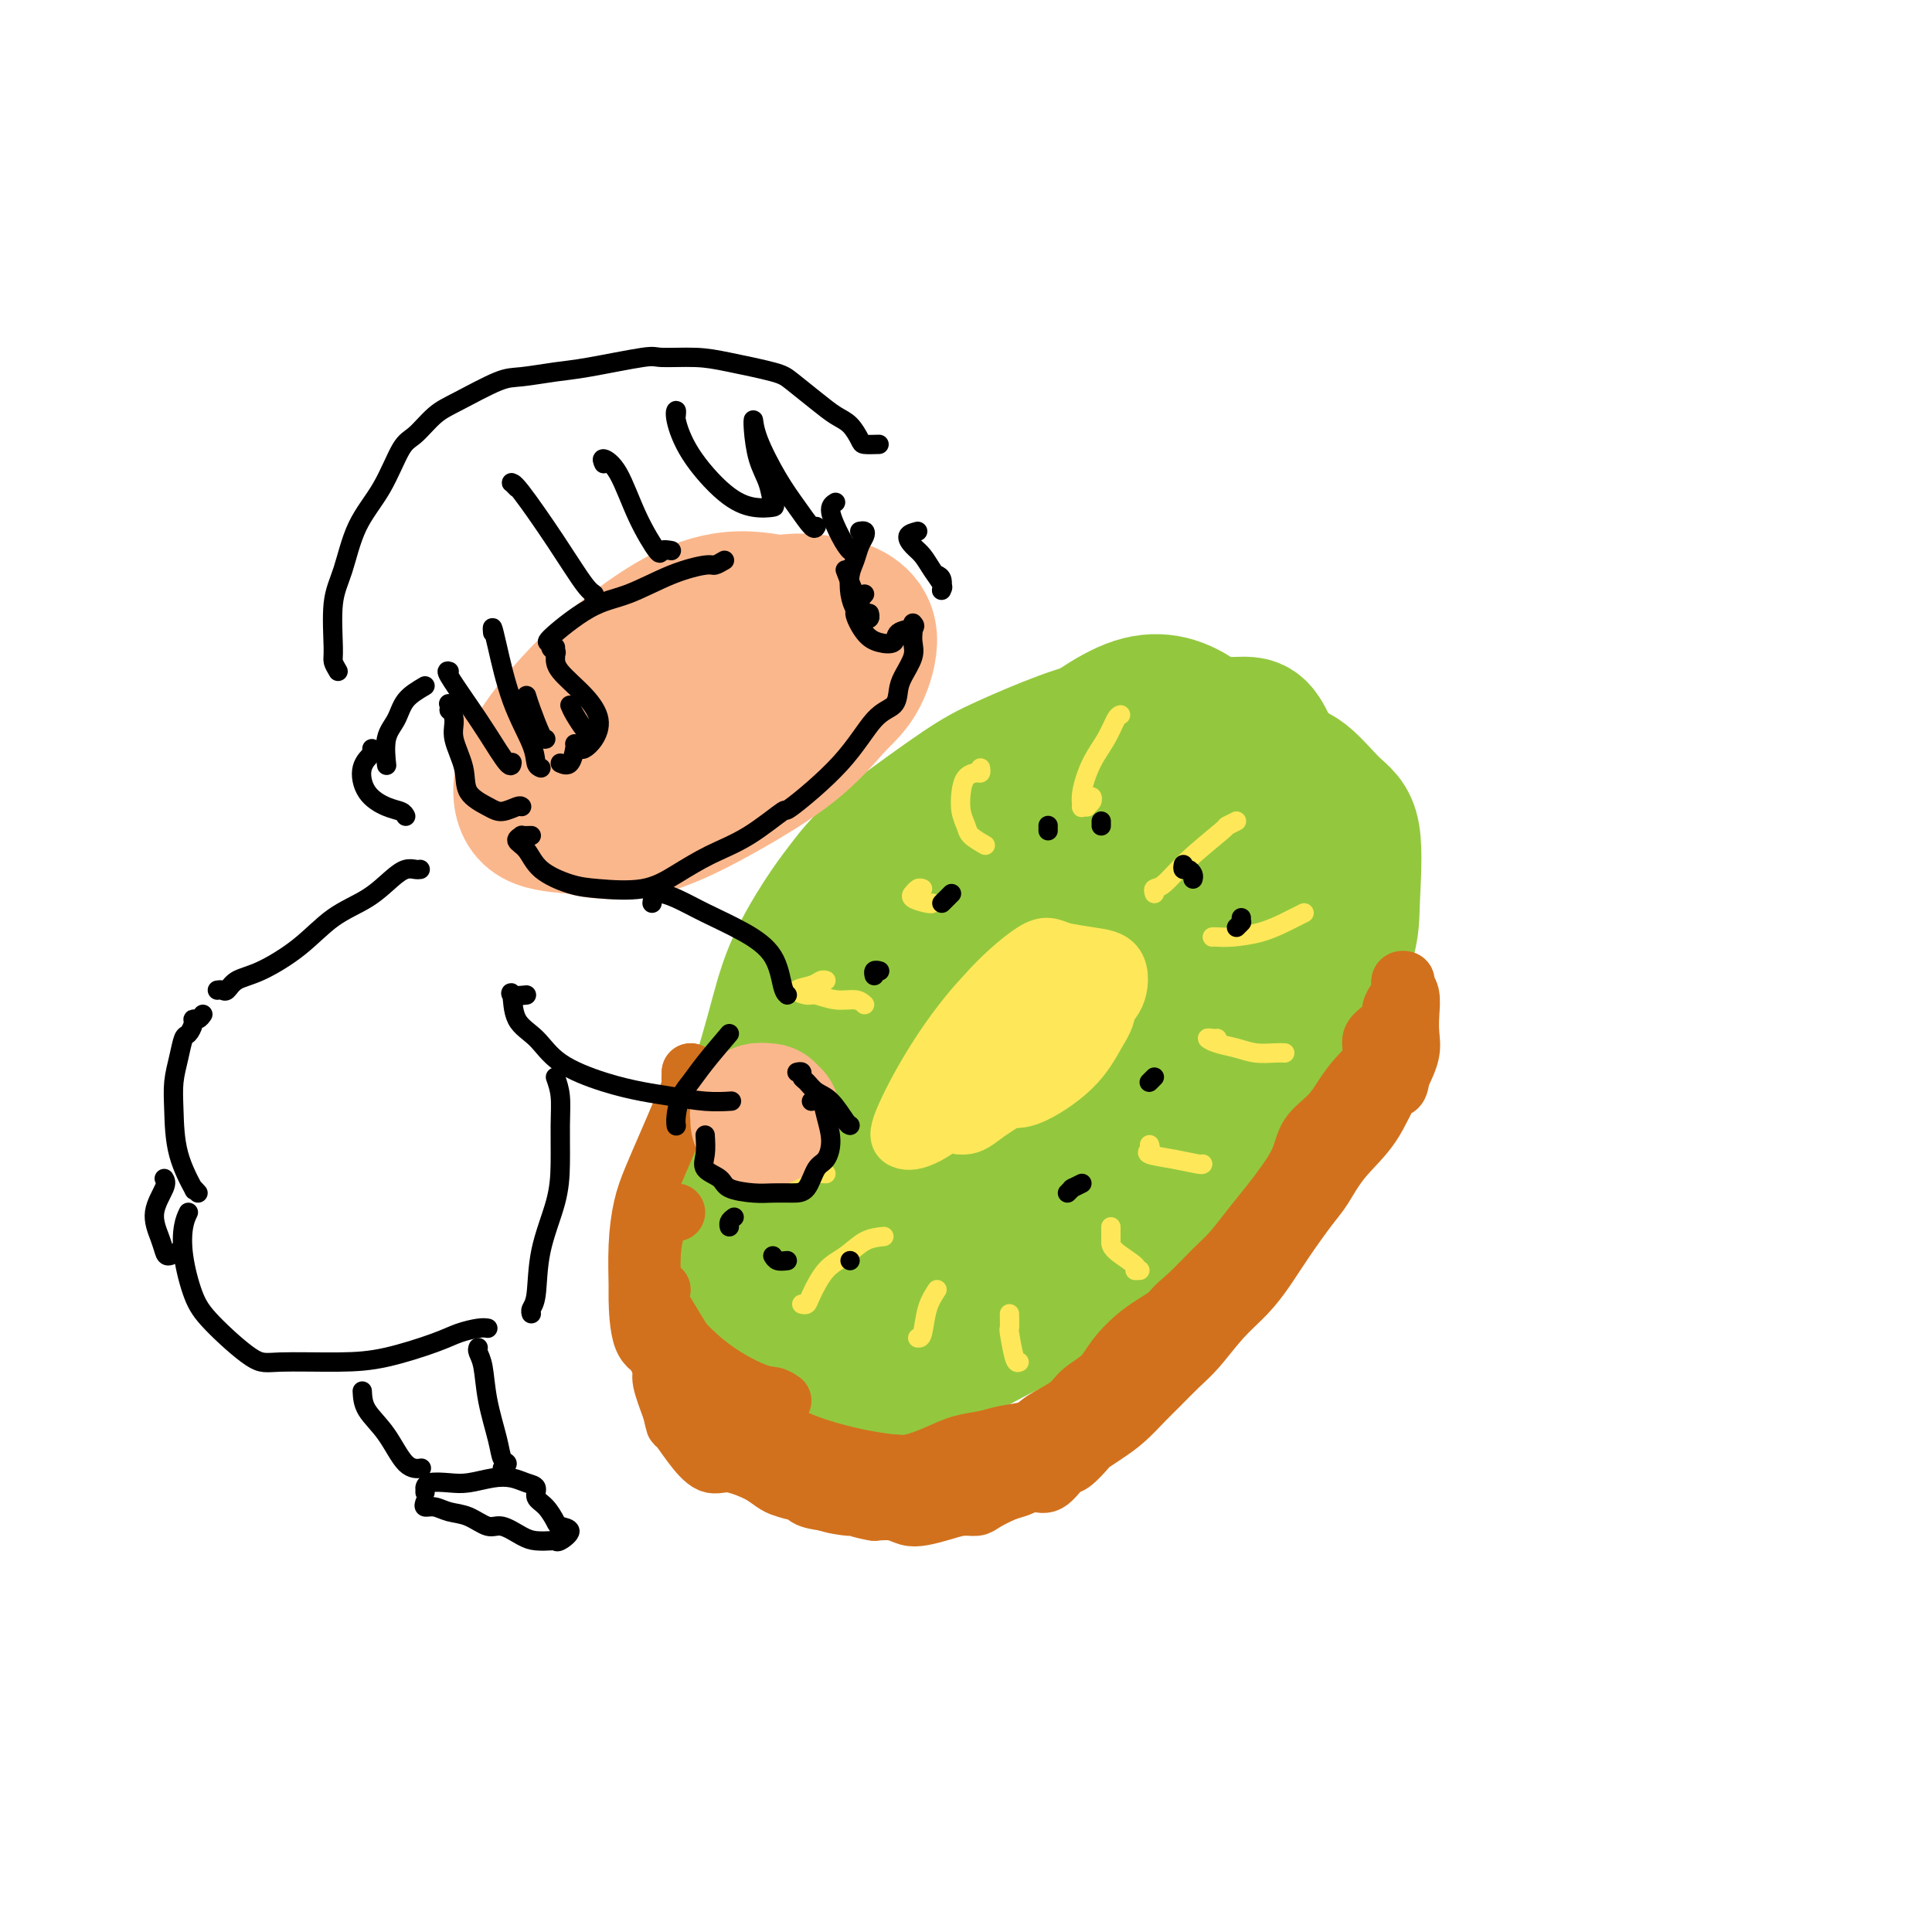 <svg viewBox='0 0 400 400' version='1.1' xmlns='http://www.w3.org/2000/svg' xmlns:xlink='http://www.w3.org/1999/xlink'><g fill='none' stroke='rgb(0,0,0)' stroke-width='28' stroke-linecap='round' stroke-linejoin='round'><path d='M220,165c0.000,0.000 0.100,0.100 0.1,0.1'/><path d='M220,165c0.387,-1.140 0.775,-2.281 0,-3c-0.775,-0.719 -2.711,-1.018 -5,0c-2.289,1.018 -4.930,3.352 -8,5c-3.070,1.648 -6.570,2.612 -11,7c-4.430,4.388 -9.791,12.202 -13,17c-3.209,4.798 -4.268,6.581 -6,13c-1.732,6.419 -4.139,17.474 -5,24c-0.861,6.526 -0.175,8.522 1,11c1.175,2.478 2.840,5.439 5,7c2.160,1.561 4.816,1.723 9,1c4.184,-0.723 9.896,-2.329 13,-3c3.104,-0.671 3.602,-0.407 9,-5c5.398,-4.593 15.698,-14.044 22,-20c6.302,-5.956 8.607,-8.416 11,-13c2.393,-4.584 4.872,-11.293 7,-16c2.128,-4.707 3.903,-7.414 4,-11c0.097,-3.586 -1.484,-8.052 -3,-12c-1.516,-3.948 -2.966,-7.379 -6,-9c-3.034,-1.621 -7.652,-1.432 -13,0c-5.348,1.432 -11.428,4.107 -18,8c-6.572,3.893 -13.638,9.002 -21,16c-7.362,6.998 -15.021,15.884 -20,24c-4.979,8.116 -7.280,15.462 -9,22c-1.720,6.538 -2.861,12.268 -3,18c-0.139,5.732 0.723,11.466 3,15c2.277,3.534 5.969,4.869 10,5c4.031,0.131 8.401,-0.940 13,-3c4.599,-2.060 9.429,-5.109 14,-9c4.571,-3.891 8.885,-8.625 14,-14c5.115,-5.375 11.033,-11.393 15,-17c3.967,-5.607 5.984,-10.804 8,-16'/><path d='M237,207c1.893,-5.533 2.626,-11.364 3,-17c0.374,-5.636 0.389,-11.076 -1,-15c-1.389,-3.924 -4.183,-6.330 -7,-8c-2.817,-1.670 -5.658,-2.602 -10,-2c-4.342,0.602 -10.186,2.737 -16,7c-5.814,4.263 -11.597,10.652 -17,17c-5.403,6.348 -10.426,12.654 -14,21c-3.574,8.346 -5.700,18.732 -7,26c-1.300,7.268 -1.773,11.418 0,17c1.773,5.582 5.792,12.595 8,16c2.208,3.405 2.604,3.203 3,3'/></g>
<g fill='none' stroke='rgb(147,200,62)' stroke-width='28' stroke-linecap='round' stroke-linejoin='round'><path d='M210,227c0.000,0.000 0.100,0.100 0.1,0.1'/><path d='M210,227c1.327,-3.098 2.654,-6.196 3,-8c0.346,-1.804 -0.290,-2.315 0,-4c0.290,-1.685 1.504,-4.544 2,-7c0.496,-2.456 0.274,-4.511 0,-7c-0.274,-2.489 -0.599,-5.414 -2,-7c-1.401,-1.586 -3.879,-1.833 -6,-1c-2.121,0.833 -3.885,2.745 -7,6c-3.115,3.255 -7.580,7.852 -11,13c-3.420,5.148 -5.793,10.847 -7,16c-1.207,5.153 -1.246,9.759 0,13c1.246,3.241 3.777,5.116 7,6c3.223,0.884 7.138,0.775 11,-1c3.862,-1.775 7.669,-5.218 12,-9c4.331,-3.782 9.184,-7.903 15,-15c5.816,-7.097 12.596,-17.169 16,-23c3.404,-5.831 3.432,-7.419 4,-11c0.568,-3.581 1.675,-9.154 1,-14c-0.675,-4.846 -3.134,-8.963 -6,-11c-2.866,-2.037 -6.140,-1.992 -11,-1c-4.860,0.992 -11.307,2.931 -18,7c-6.693,4.069 -13.631,10.267 -20,17c-6.369,6.733 -12.169,14.000 -16,21c-3.831,7.000 -5.692,13.734 -7,21c-1.308,7.266 -2.061,15.065 -1,19c1.061,3.935 3.936,4.006 8,4c4.064,-0.006 9.316,-0.087 15,-2c5.684,-1.913 11.799,-5.656 18,-10c6.201,-4.344 12.487,-9.288 18,-15c5.513,-5.712 10.254,-12.192 14,-18c3.746,-5.808 6.499,-10.945 8,-16c1.501,-5.055 1.751,-10.027 2,-15'/><path d='M252,175c-0.463,-5.296 -2.621,-11.036 -5,-15c-2.379,-3.964 -4.981,-6.152 -9,-7c-4.019,-0.848 -9.456,-0.355 -16,2c-6.544,2.355 -14.195,6.572 -22,12c-7.805,5.428 -15.765,12.066 -22,19c-6.235,6.934 -10.746,14.163 -14,20c-3.254,5.837 -5.253,10.281 -6,19c-0.747,8.719 -0.244,21.713 2,29c2.244,7.287 6.228,8.867 11,9c4.772,0.133 10.332,-1.183 17,-4c6.668,-2.817 14.444,-7.136 22,-12c7.556,-4.864 14.893,-10.272 21,-16c6.107,-5.728 10.984,-11.775 15,-18c4.016,-6.225 7.171,-12.628 9,-19c1.829,-6.372 2.333,-12.714 2,-19c-0.333,-6.286 -1.501,-12.516 -4,-17c-2.499,-4.484 -6.327,-7.223 -11,-8c-4.673,-0.777 -10.190,0.408 -16,3c-5.810,2.592 -11.912,6.593 -19,12c-7.088,5.407 -15.160,12.221 -21,19c-5.840,6.779 -9.446,13.524 -12,22c-2.554,8.476 -4.054,18.685 -4,26c0.054,7.315 1.664,11.738 5,14c3.336,2.262 8.397,2.362 14,1c5.603,-1.362 11.746,-4.188 19,-8c7.254,-3.812 15.619,-8.611 23,-14c7.381,-5.389 13.779,-11.367 19,-17c5.221,-5.633 9.265,-10.922 12,-16c2.735,-5.078 4.159,-9.944 4,-15c-0.159,-5.056 -1.903,-10.302 -5,-15c-3.097,-4.698 -7.549,-8.849 -12,-13'/><path d='M249,149c-4.211,-3.200 -8.738,-4.701 -14,-3c-5.262,1.701 -11.260,6.602 -18,11c-6.740,4.398 -14.222,8.293 -20,14c-5.778,5.707 -9.850,13.226 -13,21c-3.150,7.774 -5.377,15.803 -6,24c-0.623,8.197 0.358,16.562 3,22c2.642,5.438 6.946,7.948 12,9c5.054,1.052 10.857,0.646 17,-1c6.143,-1.646 12.626,-4.532 19,-8c6.374,-3.468 12.639,-7.520 18,-12c5.361,-4.480 9.819,-9.390 13,-15c3.181,-5.610 5.085,-11.919 7,-18c1.915,-6.081 3.841,-11.934 3,-18c-0.841,-6.066 -4.448,-12.345 -7,-17c-2.552,-4.655 -4.048,-7.684 -10,-8c-5.952,-0.316 -16.358,2.083 -23,4c-6.642,1.917 -9.519,3.352 -17,9c-7.481,5.648 -19.566,15.508 -28,25c-8.434,9.492 -13.218,18.615 -17,26c-3.782,7.385 -6.564,13.033 -8,23c-1.436,9.967 -1.527,24.253 -1,32c0.527,7.747 1.673,8.956 5,10c3.327,1.044 8.835,1.924 15,1c6.165,-0.924 12.988,-3.652 21,-8c8.012,-4.348 17.213,-10.316 25,-16c7.787,-5.684 14.161,-11.086 20,-17c5.839,-5.914 11.142,-12.342 15,-18c3.858,-5.658 6.271,-10.548 8,-18c1.729,-7.452 2.773,-17.468 2,-25c-0.773,-7.532 -3.364,-12.581 -6,-16c-2.636,-3.419 -5.318,-5.210 -8,-7'/><path d='M256,155c-5.483,-0.509 -15.191,1.717 -21,3c-5.809,1.283 -7.718,1.623 -14,7c-6.282,5.377 -16.937,15.790 -22,20c-5.063,4.210 -4.532,2.216 -7,11c-2.468,8.784 -7.933,28.345 -9,40c-1.067,11.655 2.263,15.403 6,18c3.737,2.597 7.881,4.042 11,5c3.119,0.958 5.214,1.429 13,-1c7.786,-2.429 21.263,-7.756 30,-13c8.737,-5.244 12.735,-10.404 16,-15c3.265,-4.596 5.797,-8.629 8,-15c2.203,-6.371 4.078,-15.080 5,-21c0.922,-5.920 0.892,-9.052 -1,-16c-1.892,-6.948 -5.644,-17.713 -8,-23c-2.356,-5.287 -3.314,-5.098 -7,-5c-3.686,0.098 -10.099,0.105 -17,3c-6.901,2.895 -14.290,8.680 -20,13c-5.710,4.320 -9.740,7.176 -15,14c-5.260,6.824 -11.748,17.615 -16,26c-4.252,8.385 -6.266,14.365 -8,24c-1.734,9.635 -3.188,22.925 -1,30c2.188,7.075 8.020,7.936 12,9c3.980,1.064 6.110,2.331 11,2c4.890,-0.331 12.541,-2.260 20,-7c7.459,-4.740 14.728,-12.290 19,-17c4.272,-4.710 5.548,-6.580 9,-12c3.452,-5.420 9.080,-14.391 12,-22c2.920,-7.609 3.132,-13.856 3,-20c-0.132,-6.144 -0.609,-12.184 -2,-16c-1.391,-3.816 -3.695,-5.408 -6,-7'/><path d='M257,170c-1.671,-1.720 -2.850,-2.521 -7,-2c-4.150,0.521 -11.272,2.363 -17,5c-5.728,2.637 -10.062,6.068 -14,11c-3.938,4.932 -7.479,11.365 -10,16c-2.521,4.635 -4.022,7.474 -4,11c0.022,3.526 1.566,7.740 3,10c1.434,2.260 2.759,2.566 6,2c3.241,-0.566 8.398,-2.005 12,-4c3.602,-1.995 5.647,-4.546 8,-7c2.353,-2.454 5.012,-4.812 7,-8c1.988,-3.188 3.304,-7.207 4,-10c0.696,-2.793 0.771,-4.358 -1,-5c-1.771,-0.642 -5.388,-0.359 -8,1c-2.612,1.359 -4.220,3.794 -6,7c-1.780,3.206 -3.734,7.183 -5,10c-1.266,2.817 -1.846,4.473 -1,6c0.846,1.527 3.117,2.923 5,3c1.883,0.077 3.377,-1.165 6,-3c2.623,-1.835 6.375,-4.262 9,-7c2.625,-2.738 4.124,-5.787 6,-9c1.876,-3.213 4.131,-6.589 6,-11c1.869,-4.411 3.353,-9.855 4,-14c0.647,-4.145 0.455,-6.989 0,-10c-0.455,-3.011 -1.175,-6.187 -2,-8c-0.825,-1.813 -1.755,-2.264 -4,-3c-2.245,-0.736 -5.804,-1.759 -10,-2c-4.196,-0.241 -9.028,0.300 -13,1c-3.972,0.700 -7.085,1.559 -11,3c-3.915,1.441 -8.631,3.465 -12,5c-3.369,1.535 -5.391,2.581 -9,5c-3.609,2.419 -8.804,6.209 -14,10'/><path d='M185,173c-5.604,4.297 -8.114,7.541 -10,10c-1.886,2.459 -3.147,4.134 -5,7c-1.853,2.866 -4.297,6.925 -6,11c-1.703,4.075 -2.667,8.167 -4,13c-1.333,4.833 -3.037,10.409 -4,14c-0.963,3.591 -1.185,5.198 -2,9c-0.815,3.802 -2.221,9.798 -3,14c-0.779,4.202 -0.930,6.611 0,9c0.930,2.389 2.941,4.757 4,6c1.059,1.243 1.167,1.361 3,2c1.833,0.639 5.390,1.800 10,2c4.610,0.200 10.274,-0.560 14,-1c3.726,-0.440 5.514,-0.559 11,-3c5.486,-2.441 14.671,-7.203 21,-10c6.329,-2.797 9.801,-3.630 14,-6c4.199,-2.370 9.125,-6.278 13,-9c3.875,-2.722 6.698,-4.257 11,-8c4.302,-3.743 10.084,-9.695 14,-14c3.916,-4.305 5.967,-6.963 8,-11c2.033,-4.037 4.047,-9.453 5,-13c0.953,-3.547 0.846,-5.227 1,-9c0.154,-3.773 0.568,-9.640 0,-13c-0.568,-3.360 -2.120,-4.212 -4,-6c-1.880,-1.788 -4.090,-4.512 -6,-6c-1.910,-1.488 -3.522,-1.740 -7,-3c-3.478,-1.260 -8.823,-3.528 -13,-4c-4.177,-0.472 -7.186,0.851 -11,2c-3.814,1.149 -8.435,2.122 -13,4c-4.565,1.878 -9.075,4.659 -13,7c-3.925,2.341 -7.264,4.240 -11,7c-3.736,2.760 -7.868,6.380 -12,10'/><path d='M190,184c-7.791,6.379 -9.267,10.325 -12,15c-2.733,4.675 -6.722,10.077 -10,16c-3.278,5.923 -5.845,12.366 -8,17c-2.155,4.634 -3.900,7.458 -5,12c-1.100,4.542 -1.556,10.802 -2,15c-0.444,4.198 -0.876,6.334 0,9c0.876,2.666 3.058,5.863 5,8c1.942,2.137 3.642,3.214 6,4c2.358,0.786 5.375,1.282 9,1c3.625,-0.282 7.859,-1.343 12,-3c4.141,-1.657 8.189,-3.912 13,-6c4.811,-2.088 10.386,-4.009 15,-7c4.614,-2.991 8.266,-7.052 12,-11c3.734,-3.948 7.549,-7.782 11,-12c3.451,-4.218 6.538,-8.820 10,-14c3.462,-5.180 7.299,-10.939 10,-16c2.701,-5.061 4.267,-9.426 5,-14c0.733,-4.574 0.634,-9.359 1,-14c0.366,-4.641 1.198,-9.139 1,-13c-0.198,-3.861 -1.426,-7.086 -3,-10c-1.574,-2.914 -3.495,-5.518 -6,-7c-2.505,-1.482 -5.594,-1.842 -9,-1c-3.406,0.842 -7.128,2.887 -11,5c-3.872,2.113 -7.892,4.293 -12,7c-4.108,2.707 -8.303,5.941 -12,10c-3.697,4.059 -6.894,8.942 -10,15c-3.106,6.058 -6.119,13.292 -8,19c-1.881,5.708 -2.628,9.891 -3,15c-0.372,5.109 -0.369,11.145 0,15c0.369,3.855 1.106,5.530 3,7c1.894,1.470 4.947,2.735 8,4'/><path d='M200,250c2.959,0.801 6.355,0.802 10,0c3.645,-0.802 7.539,-2.408 12,-5c4.461,-2.592 9.490,-6.170 14,-10c4.510,-3.830 8.502,-7.913 12,-12c3.498,-4.087 6.501,-8.177 9,-13c2.499,-4.823 4.492,-10.378 6,-13c1.508,-2.622 2.530,-2.309 3,-6c0.470,-3.691 0.386,-11.384 0,-16c-0.386,-4.616 -1.074,-6.154 -3,-8c-1.926,-1.846 -5.088,-4.000 -6,-5c-0.912,-1.000 0.427,-0.846 -3,-1c-3.427,-0.154 -11.620,-0.617 -17,0c-5.380,0.617 -7.946,2.312 -12,5c-4.054,2.688 -9.595,6.367 -12,8c-2.405,1.633 -1.674,1.218 -6,6c-4.326,4.782 -13.711,14.762 -20,23c-6.289,8.238 -9.483,14.736 -13,22c-3.517,7.264 -7.356,15.294 -9,22c-1.644,6.706 -1.094,12.087 -1,16c0.094,3.913 -0.269,6.359 1,9c1.269,2.641 4.169,5.478 7,7c2.831,1.522 5.592,1.728 9,2c3.408,0.272 7.464,0.610 12,-1c4.536,-1.610 9.551,-5.169 15,-8c5.449,-2.831 11.330,-4.935 16,-8c4.670,-3.065 8.127,-7.091 12,-11c3.873,-3.909 8.162,-7.702 12,-12c3.838,-4.298 7.225,-9.100 10,-14c2.775,-4.900 4.940,-9.896 7,-15c2.060,-5.104 4.017,-10.315 5,-15c0.983,-4.685 0.991,-8.842 1,-13'/><path d='M271,184c0.326,-3.948 0.642,-7.317 0,-10c-0.642,-2.683 -2.243,-4.678 -4,-7c-1.757,-2.322 -3.669,-4.971 -6,-7c-2.331,-2.029 -5.081,-3.438 -9,-4c-3.919,-0.562 -9.006,-0.276 -14,1c-4.994,1.276 -9.894,3.541 -13,5c-3.106,1.459 -4.420,2.110 -8,5c-3.580,2.890 -9.428,8.019 -14,12c-4.572,3.981 -7.869,6.813 -12,12c-4.131,5.187 -9.097,12.728 -14,21c-4.903,8.272 -9.742,17.276 -13,24c-3.258,6.724 -4.936,11.168 -6,16c-1.064,4.832 -1.516,10.053 -1,14c0.516,3.947 2.000,6.620 4,9c2.000,2.380 4.516,4.469 8,6c3.484,1.531 7.937,2.506 12,3c4.063,0.494 7.738,0.507 12,-1c4.262,-1.507 9.112,-4.535 14,-7c4.888,-2.465 9.814,-4.367 15,-8c5.186,-3.633 10.634,-8.998 15,-13c4.366,-4.002 7.652,-6.643 11,-11c3.348,-4.357 6.760,-10.431 9,-14c2.240,-3.569 3.308,-4.634 4,-9c0.692,-4.366 1.009,-12.032 1,-18c-0.009,-5.968 -0.343,-10.239 -1,-14c-0.657,-3.761 -1.639,-7.013 -3,-10c-1.361,-2.987 -3.103,-5.711 -4,-7c-0.897,-1.289 -0.948,-1.145 -1,-1'/></g>
<g fill='none' stroke='rgb(210,113,29)' stroke-width='12' stroke-linecap='round' stroke-linejoin='round'><path d='M143,222c0.000,0.000 0.100,0.100 0.1,0.1'/><path d='M143,222c-0.042,0.840 -0.084,1.679 0,2c0.084,0.321 0.293,0.123 0,1c-0.293,0.877 -1.087,2.828 -2,5c-0.913,2.172 -1.943,4.565 -3,7c-1.057,2.435 -2.140,4.912 -3,7c-0.860,2.088 -1.498,3.788 -2,6c-0.502,2.212 -0.870,4.935 -1,8c-0.130,3.065 -0.024,6.470 0,8c0.024,1.530 -0.035,1.183 0,3c0.035,1.817 0.163,5.797 1,8c0.837,2.203 2.382,2.629 3,3c0.618,0.371 0.309,0.685 0,1'/><path d='M137,267c-0.325,0.212 -0.650,0.424 -1,1c-0.350,0.576 -0.727,1.515 -1,2c-0.273,0.485 -0.444,0.516 0,2c0.444,1.484 1.503,4.419 2,6c0.497,1.581 0.431,1.806 1,3c0.569,1.194 1.771,3.355 3,5c1.229,1.645 2.484,2.773 4,4c1.516,1.227 3.292,2.553 5,4c1.708,1.447 3.347,3.015 5,4c1.653,0.985 3.319,1.388 5,2c1.681,0.612 3.376,1.434 4,2c0.624,0.566 0.178,0.876 0,1c-0.178,0.124 -0.089,0.062 0,0'/><path d='M149,290c-0.008,0.474 -0.016,0.949 0,1c0.016,0.051 0.057,-0.320 0,0c-0.057,0.320 -0.213,1.332 0,2c0.213,0.668 0.796,0.992 2,2c1.204,1.008 3.028,2.700 5,4c1.972,1.300 4.090,2.206 6,3c1.910,0.794 3.610,1.474 5,2c1.390,0.526 2.469,0.898 3,1c0.531,0.102 0.516,-0.066 0,0c-0.516,0.066 -1.531,0.367 -2,0c-0.469,-0.367 -0.392,-1.402 -1,-2c-0.608,-0.598 -1.903,-0.758 -3,-1c-1.097,-0.242 -1.998,-0.567 -3,-1c-1.002,-0.433 -2.107,-0.975 -3,-1c-0.893,-0.025 -1.576,0.466 -2,1c-0.424,0.534 -0.590,1.110 0,2c0.590,0.890 1.936,2.095 3,3c1.064,0.905 1.847,1.511 3,2c1.153,0.489 2.677,0.860 4,1c1.323,0.140 2.447,0.049 4,0c1.553,-0.049 3.536,-0.055 5,0c1.464,0.055 2.409,0.173 3,0c0.591,-0.173 0.828,-0.636 1,-1c0.172,-0.364 0.278,-0.630 0,-1c-0.278,-0.370 -0.940,-0.843 -2,-1c-1.060,-0.157 -2.518,0.003 -4,0c-1.482,-0.003 -2.988,-0.169 -4,0c-1.012,0.169 -1.529,0.674 -2,1c-0.471,0.326 -0.896,0.472 -1,1c-0.104,0.528 0.113,1.436 1,2c0.887,0.564 2.443,0.782 4,1'/><path d='M171,311c1.373,0.436 2.304,0.025 4,0c1.696,-0.025 4.156,0.335 6,0c1.844,-0.335 3.071,-1.364 5,-2c1.929,-0.636 4.558,-0.880 7,-1c2.442,-0.120 4.696,-0.115 7,-1c2.304,-0.885 4.659,-2.661 7,-4c2.341,-1.339 4.669,-2.240 6,-3c1.331,-0.760 1.666,-1.380 2,-2'/><path d='M182,303c-1.082,0.039 -2.164,0.079 -3,0c-0.836,-0.079 -1.424,-0.276 -1,0c0.424,0.276 1.862,1.023 3,1c1.138,-0.023 1.978,-0.818 3,-1c1.022,-0.182 2.228,0.249 4,0c1.772,-0.249 4.110,-1.179 6,-2c1.890,-0.821 3.333,-1.531 5,-2c1.667,-0.469 3.560,-0.695 5,-1c1.440,-0.305 2.428,-0.690 4,-1c1.572,-0.310 3.726,-0.547 5,-1c1.274,-0.453 1.666,-1.123 3,-2c1.334,-0.877 3.611,-1.960 5,-3c1.389,-1.040 1.890,-2.038 3,-3c1.110,-0.962 2.830,-1.887 4,-3c1.170,-1.113 1.789,-2.412 3,-4c1.211,-1.588 3.012,-3.465 5,-5c1.988,-1.535 4.161,-2.729 6,-4c1.839,-1.271 3.344,-2.618 5,-4c1.656,-1.382 3.462,-2.798 5,-4c1.538,-1.202 2.808,-2.190 4,-3c1.192,-0.810 2.306,-1.444 3,-2c0.694,-0.556 0.968,-1.036 1,-1c0.032,0.036 -0.177,0.587 -1,1c-0.823,0.413 -2.260,0.688 -3,1c-0.740,0.312 -0.783,0.661 -1,1c-0.217,0.339 -0.609,0.670 -1,1'/><path d='M226,288c-0.185,-0.084 -0.371,-0.168 0,0c0.371,0.168 1.297,0.588 2,0c0.703,-0.588 1.181,-2.184 3,-4c1.819,-1.816 4.979,-3.853 7,-6c2.021,-2.147 2.903,-4.404 4,-6c1.097,-1.596 2.408,-2.531 4,-4c1.592,-1.469 3.465,-3.473 5,-5c1.535,-1.527 2.733,-2.578 4,-4c1.267,-1.422 2.603,-3.216 4,-5c1.397,-1.784 2.856,-3.558 4,-5c1.144,-1.442 1.972,-2.552 3,-4c1.028,-1.448 2.255,-3.233 3,-5c0.745,-1.767 1.007,-3.515 2,-5c0.993,-1.485 2.719,-2.708 4,-4c1.281,-1.292 2.119,-2.652 3,-4c0.881,-1.348 1.804,-2.682 3,-4c1.196,-1.318 2.663,-2.618 3,-4c0.337,-1.382 -0.456,-2.846 0,-4c0.456,-1.154 2.161,-1.997 3,-3c0.839,-1.003 0.812,-2.167 1,-3c0.188,-0.833 0.590,-1.334 1,-2c0.410,-0.666 0.827,-1.496 1,-2c0.173,-0.504 0.103,-0.681 0,-1c-0.103,-0.319 -0.238,-0.781 0,-1c0.238,-0.219 0.848,-0.194 1,0c0.152,0.194 -0.154,0.557 0,1c0.154,0.443 0.768,0.967 1,2c0.232,1.033 0.083,2.576 0,4c-0.083,1.424 -0.099,2.730 0,4c0.099,1.270 0.314,2.506 0,4c-0.314,1.494 -1.157,3.247 -2,5'/><path d='M290,223c-0.293,3.130 -1.024,1.954 -2,3c-0.976,1.046 -2.196,4.312 -4,7c-1.804,2.688 -4.190,4.798 -6,7c-1.810,2.202 -3.042,4.496 -4,6c-0.958,1.504 -1.641,2.217 -3,4c-1.359,1.783 -3.395,4.637 -5,7c-1.605,2.363 -2.778,4.235 -4,6c-1.222,1.765 -2.494,3.425 -4,5c-1.506,1.575 -3.245,3.067 -5,5c-1.755,1.933 -3.526,4.306 -5,6c-1.474,1.694 -2.652,2.708 -4,4c-1.348,1.292 -2.866,2.861 -4,4c-1.134,1.139 -1.885,1.847 -3,3c-1.115,1.153 -2.596,2.751 -4,4c-1.404,1.249 -2.731,2.150 -4,3c-1.269,0.850 -2.478,1.651 -3,2c-0.522,0.349 -0.355,0.247 -1,1c-0.645,0.753 -2.101,2.363 -3,3c-0.899,0.637 -1.240,0.302 -2,1c-0.760,0.698 -1.941,2.428 -3,3c-1.059,0.572 -1.998,-0.015 -3,0c-1.002,0.015 -2.066,0.630 -3,1c-0.934,0.370 -1.736,0.494 -3,1c-1.264,0.506 -2.989,1.393 -4,2c-1.011,0.607 -1.310,0.934 -2,1c-0.690,0.066 -1.773,-0.130 -3,0c-1.227,0.130 -2.600,0.584 -4,1c-1.400,0.416 -2.829,0.792 -4,1c-1.171,0.208 -2.085,0.248 -3,0c-0.915,-0.248 -1.833,-0.785 -3,-1c-1.167,-0.215 -2.584,-0.107 -4,0'/><path d='M181,313c-2.465,-0.390 -3.626,-0.865 -4,-1c-0.374,-0.135 0.041,0.070 -1,0c-1.041,-0.070 -3.538,-0.413 -5,-1c-1.462,-0.587 -1.888,-1.417 -3,-2c-1.112,-0.583 -2.911,-0.920 -4,-1c-1.089,-0.080 -1.469,0.097 -2,0c-0.531,-0.097 -1.215,-0.467 -2,-1c-0.785,-0.533 -1.672,-1.230 -3,-2c-1.328,-0.770 -3.099,-1.612 -4,-2c-0.901,-0.388 -0.933,-0.320 -2,-1c-1.067,-0.680 -3.169,-2.107 -4,-3c-0.831,-0.893 -0.392,-1.253 -1,-2c-0.608,-0.747 -2.262,-1.880 -3,-3c-0.738,-1.120 -0.561,-2.225 -1,-3c-0.439,-0.775 -1.494,-1.218 -2,-2c-0.506,-0.782 -0.461,-1.903 -1,-3c-0.539,-1.097 -1.660,-2.171 -2,-3c-0.340,-0.829 0.102,-1.412 0,-2c-0.102,-0.588 -0.748,-1.181 -1,-2c-0.252,-0.819 -0.110,-1.866 0,-3c0.110,-1.134 0.188,-2.357 0,-3c-0.188,-0.643 -0.641,-0.707 -1,-1c-0.359,-0.293 -0.625,-0.815 -1,-1c-0.375,-0.185 -0.858,-0.032 -1,0c-0.142,0.032 0.057,-0.055 0,0c-0.057,0.055 -0.371,0.252 0,1c0.371,0.748 1.425,2.046 2,3c0.575,0.954 0.670,1.565 1,3c0.330,1.435 0.897,3.694 1,5c0.103,1.306 -0.256,1.659 0,3c0.256,1.341 1.128,3.671 2,6'/><path d='M139,292c0.871,3.752 0.550,2.633 1,3c0.450,0.367 1.673,2.221 3,4c1.327,1.779 2.759,3.483 4,4c1.241,0.517 2.292,-0.151 4,0c1.708,0.151 4.072,1.123 6,2c1.928,0.877 3.420,1.660 5,2c1.580,0.340 3.248,0.235 5,1c1.752,0.765 3.587,2.398 5,3c1.413,0.602 2.404,0.172 3,0c0.596,-0.172 0.798,-0.086 1,0'/><path d='M168,303c-0.036,-0.004 -0.071,-0.008 0,0c0.071,0.008 0.250,0.026 0,0c-0.250,-0.026 -0.929,-0.098 0,0c0.929,0.098 3.467,0.366 6,1c2.533,0.634 5.060,1.634 8,2c2.940,0.366 6.291,0.099 9,0c2.709,-0.099 4.774,-0.028 6,0c1.226,0.028 1.613,0.014 2,0'/><path d='M140,251c-1.290,-0.083 -2.581,-0.166 -3,0c-0.419,0.166 0.032,0.580 0,1c-0.032,0.420 -0.548,0.844 -1,2c-0.452,1.156 -0.841,3.042 -1,5c-0.159,1.958 -0.089,3.988 0,6c0.089,2.012 0.198,4.006 2,7c1.802,2.994 5.297,6.988 9,10c3.703,3.012 7.612,5.042 10,6c2.388,0.958 3.254,0.845 4,1c0.746,0.155 1.373,0.577 2,1'/><path d='M138,272c2.449,4.094 4.899,8.189 7,11c2.101,2.811 3.854,4.340 6,6c2.146,1.660 4.684,3.453 7,5c2.316,1.547 4.410,2.849 7,4c2.590,1.151 5.678,2.151 9,3c3.322,0.849 6.880,1.547 11,2c4.120,0.453 8.801,0.660 13,0c4.199,-0.660 7.914,-2.189 10,-3c2.086,-0.811 2.543,-0.906 3,-1'/></g>
<g fill='none' stroke='rgb(254,232,89)' stroke-width='12' stroke-linecap='round' stroke-linejoin='round'><path d='M208,213c0.000,0.000 0.100,0.100 0.1,0.1'/><path d='M208,213c-0.043,-1.153 -0.086,-2.307 0,-3c0.086,-0.693 0.300,-0.926 0,-1c-0.300,-0.074 -1.114,0.011 -2,0c-0.886,-0.011 -1.843,-0.116 -3,1c-1.157,1.116 -2.512,3.455 -4,6c-1.488,2.545 -3.107,5.296 -4,8c-0.893,2.704 -1.060,5.360 0,7c1.060,1.640 3.345,2.263 5,2c1.655,-0.263 2.678,-1.414 5,-3c2.322,-1.586 5.941,-3.609 8,-6c2.059,-2.391 2.556,-5.152 4,-8c1.444,-2.848 3.833,-5.784 5,-8c1.167,-2.216 1.113,-3.713 1,-5c-0.113,-1.287 -0.283,-2.364 -2,-3c-1.717,-0.636 -4.981,-0.833 -8,0c-3.019,0.833 -5.792,2.694 -9,6c-3.208,3.306 -6.849,8.058 -10,13c-3.151,4.942 -5.810,10.076 -7,13c-1.190,2.924 -0.910,3.638 0,4c0.910,0.362 2.451,0.372 5,-1c2.549,-1.372 6.107,-4.125 8,-6c1.893,-1.875 2.120,-2.871 4,-5c1.880,-2.129 5.413,-5.390 8,-9c2.587,-3.610 4.228,-7.571 5,-10c0.772,-2.429 0.675,-3.328 0,-4c-0.675,-0.672 -1.930,-1.116 -3,-1c-1.070,0.116 -1.957,0.794 -4,3c-2.043,2.206 -5.242,5.940 -8,10c-2.758,4.060 -5.074,8.446 -6,11c-0.926,2.554 -0.463,3.277 0,4'/><path d='M196,228c-0.918,2.878 -0.213,2.572 2,2c2.213,-0.572 5.935,-1.412 8,-2c2.065,-0.588 2.472,-0.926 5,-4c2.528,-3.074 7.176,-8.886 9,-11c1.824,-2.114 0.823,-0.532 1,-2c0.177,-1.468 1.530,-5.988 1,-8c-0.530,-2.012 -2.945,-1.517 -5,-1c-2.055,0.517 -3.750,1.057 -6,2c-2.250,0.943 -5.056,2.291 -7,5c-1.944,2.709 -3.027,6.780 -4,10c-0.973,3.220 -1.836,5.590 -2,7c-0.164,1.410 0.372,1.861 2,2c1.628,0.139 4.348,-0.034 7,-1c2.652,-0.966 5.237,-2.725 8,-5c2.763,-2.275 5.706,-5.067 8,-8c2.294,-2.933 3.941,-6.007 5,-8c1.059,-1.993 1.530,-2.906 1,-4c-0.530,-1.094 -2.059,-2.369 -4,-3c-1.941,-0.631 -4.292,-0.617 -7,0c-2.708,0.617 -5.774,1.836 -8,3c-2.226,1.164 -3.612,2.271 -6,6c-2.388,3.729 -5.778,10.080 -7,14c-1.222,3.920 -0.278,5.410 1,6c1.278,0.590 2.889,0.282 5,0c2.111,-0.282 4.723,-0.537 8,-2c3.277,-1.463 7.218,-4.132 10,-7c2.782,-2.868 4.406,-5.934 6,-8c1.594,-2.066 3.159,-3.131 4,-5c0.841,-1.869 0.957,-4.542 0,-6c-0.957,-1.458 -2.988,-1.702 -5,-2c-2.012,-0.298 -4.006,-0.649 -6,-1'/><path d='M220,197c-2.523,-0.900 -3.330,-1.650 -6,0c-2.670,1.650 -7.202,5.701 -10,9c-2.798,3.299 -3.862,5.848 -4,9c-0.138,3.152 0.651,6.907 2,9c1.349,2.093 3.257,2.524 5,3c1.743,0.476 3.319,0.998 6,0c2.681,-0.998 6.466,-3.514 9,-6c2.534,-2.486 3.817,-4.940 5,-7c1.183,-2.060 2.266,-3.726 2,-5c-0.266,-1.274 -1.882,-2.155 -3,-3c-1.118,-0.845 -1.737,-1.652 -4,-2c-2.263,-0.348 -6.170,-0.237 -9,1c-2.830,1.237 -4.583,3.600 -6,6c-1.417,2.400 -2.497,4.839 -3,7c-0.503,2.161 -0.429,4.046 0,5c0.429,0.954 1.215,0.977 2,1'/></g>
<g fill='none' stroke='rgb(254,232,89)' stroke-width='4' stroke-linecap='round' stroke-linejoin='round'><path d='M226,165c0.000,0.000 0.100,0.100 0.1,0.1'/><path d='M226,165c0.122,0.310 0.243,0.621 0,1c-0.243,0.379 -0.851,0.827 -1,1c-0.149,0.173 0.161,0.070 0,0c-0.161,-0.070 -0.794,-0.107 -1,0c-0.206,0.107 0.014,0.358 0,0c-0.014,-0.358 -0.264,-1.325 0,-3c0.264,-1.675 1.040,-4.057 2,-6c0.960,-1.943 2.105,-3.446 3,-5c0.895,-1.554 1.542,-3.158 2,-4c0.458,-0.842 0.729,-0.921 1,-1'/><path d='M239,185c-0.130,-0.414 -0.261,-0.828 0,-1c0.261,-0.172 0.912,-0.101 2,-1c1.088,-0.899 2.611,-2.767 5,-5c2.389,-2.233 5.643,-4.832 7,-6c1.357,-1.168 0.816,-0.905 1,-1c0.184,-0.095 1.092,-0.547 2,-1'/><path d='M251,194c0.228,-0.016 0.456,-0.032 1,0c0.544,0.032 1.406,0.111 3,0c1.594,-0.111 3.922,-0.411 6,-1c2.078,-0.589 3.906,-1.466 5,-2c1.094,-0.534 1.456,-0.724 2,-1c0.544,-0.276 1.272,-0.638 2,-1'/><path d='M252,215c-0.275,0.024 -0.549,0.049 -1,0c-0.451,-0.049 -1.078,-0.171 -1,0c0.078,0.171 0.861,0.634 2,1c1.139,0.366 2.635,0.634 4,1c1.365,0.366 2.598,0.829 4,1c1.402,0.171 2.972,0.049 4,0c1.028,-0.049 1.514,-0.024 2,0'/><path d='M238,237c0.113,0.332 0.226,0.663 0,1c-0.226,0.337 -0.793,0.679 0,1c0.793,0.321 2.944,0.622 5,1c2.056,0.378 4.015,0.832 5,1c0.985,0.168 0.996,0.048 1,0c0.004,-0.048 0.002,-0.024 0,0'/><path d='M230,254c-0.003,0.771 -0.005,1.541 0,2c0.005,0.459 0.018,0.606 0,1c-0.018,0.394 -0.067,1.033 1,2c1.067,0.967 3.249,2.260 4,3c0.751,0.740 0.072,0.926 0,1c-0.072,0.074 0.464,0.037 1,0'/><path d='M209,272c0.024,1.298 0.048,2.595 0,3c-0.048,0.405 -0.167,-0.083 0,1c0.167,1.083 0.619,3.738 1,5c0.381,1.262 0.690,1.131 1,1'/><path d='M194,267c-0.756,1.156 -1.511,2.311 -2,4c-0.489,1.689 -0.711,3.911 -1,5c-0.289,1.089 -0.644,1.044 -1,1'/><path d='M183,256c-1.336,0.138 -2.673,0.275 -4,1c-1.327,0.725 -2.646,2.037 -4,3c-1.354,0.963 -2.744,1.578 -4,3c-1.256,1.422 -2.376,3.652 -3,5c-0.624,1.348 -0.750,1.814 -1,2c-0.250,0.186 -0.625,0.093 -1,0'/><path d='M171,243c-2.077,-0.115 -4.154,-0.231 -5,0c-0.846,0.231 -0.462,0.808 -2,1c-1.538,0.192 -5.000,-0.000 -7,0c-2.000,0.000 -2.538,0.192 -3,0c-0.462,-0.192 -0.846,-0.769 -1,-1c-0.154,-0.231 -0.077,-0.115 0,0'/><path d='M179,208c-0.503,-0.455 -1.007,-0.909 -2,-1c-0.993,-0.091 -2.477,0.183 -4,0c-1.523,-0.183 -3.085,-0.823 -4,-1c-0.915,-0.177 -1.185,0.110 -2,0c-0.815,-0.110 -2.177,-0.617 -2,-1c0.177,-0.383 1.894,-0.642 3,-1c1.106,-0.358 1.602,-0.817 2,-1c0.398,-0.183 0.699,-0.092 1,0'/><path d='M193,187c-0.081,0.081 -0.162,0.162 -1,0c-0.838,-0.162 -2.432,-0.565 -3,-1c-0.568,-0.435 -0.111,-0.900 0,-1c0.111,-0.100 -0.124,0.165 0,0c0.124,-0.165 0.607,-0.762 1,-1c0.393,-0.238 0.697,-0.119 1,0'/><path d='M204,175c-1.184,-0.683 -2.368,-1.366 -3,-2c-0.632,-0.634 -0.713,-1.217 -1,-2c-0.287,-0.783 -0.781,-1.764 -1,-3c-0.219,-1.236 -0.164,-2.726 0,-4c0.164,-1.274 0.436,-2.331 1,-3c0.564,-0.669 1.421,-0.949 2,-1c0.579,-0.051 0.880,0.128 1,0c0.120,-0.128 0.060,-0.564 0,-1'/></g>
<g fill='none' stroke='rgb(0,0,0)' stroke-width='4' stroke-linecap='round' stroke-linejoin='round'><path d='M170,226c0.000,0.000 0.100,0.100 0.1,0.1'/><path d='M170,226c-0.730,-0.115 -1.460,-0.230 -2,0c-0.540,0.230 -0.891,0.805 -1,1c-0.109,0.195 0.022,0.011 0,0c-0.022,-0.011 -0.198,0.151 0,0c0.198,-0.151 0.771,-0.615 1,-1c0.229,-0.385 0.115,-0.693 0,-1'/><path d='M182,201c0.113,0.030 0.226,0.060 0,0c-0.226,-0.060 -0.792,-0.208 -1,0c-0.208,0.208 -0.060,0.774 0,1c0.060,0.226 0.030,0.113 0,0'/><path d='M197,185c-0.311,0.311 -0.622,0.622 -1,1c-0.378,0.378 -0.822,0.822 -1,1c-0.178,0.178 -0.089,0.089 0,0'/><path d='M217,171c0.000,-0.083 0.000,-0.167 0,0c0.000,0.167 0.000,0.583 0,1'/><path d='M228,170c0.000,0.423 0.000,0.845 0,1c0.000,0.155 0.000,0.042 0,0c0.000,-0.042 0.000,-0.012 0,0c0.000,0.012 0.000,0.006 0,0'/><path d='M245,179c-0.083,0.446 -0.167,0.893 0,1c0.167,0.107 0.583,-0.125 1,0c0.417,0.125 0.833,0.607 1,1c0.167,0.393 0.083,0.696 0,1'/><path d='M257,190c0.006,0.417 0.012,0.833 0,1c-0.012,0.167 -0.042,0.083 0,0c0.042,-0.083 0.155,-0.167 0,0c-0.155,0.167 -0.577,0.583 -1,1'/><path d='M239,223c-0.423,0.423 -0.845,0.845 -1,1c-0.155,0.155 -0.042,0.042 0,0c0.042,-0.042 0.012,-0.012 0,0c-0.012,0.012 -0.006,0.006 0,0'/><path d='M224,245c-0.839,0.417 -1.679,0.833 -2,1c-0.321,0.167 -0.125,0.083 0,0c0.125,-0.083 0.179,-0.167 0,0c-0.179,0.167 -0.589,0.583 -1,1'/><path d='M176,261c0.000,0.000 0.000,0.000 0,0c0.000,0.000 0.000,0.000 0,0c0.000,0.000 0.000,0.000 0,0'/><path d='M163,261c-0.750,0.083 -1.500,0.167 -2,0c-0.500,-0.167 -0.750,-0.583 -1,-1'/><path d='M152,252c-0.423,0.310 -0.845,0.619 -1,1c-0.155,0.381 -0.042,0.833 0,1c0.042,0.167 0.012,0.048 0,0c-0.012,-0.048 -0.006,-0.024 0,0'/></g>
<g fill='none' stroke='rgb(251,183,140)' stroke-width='4' stroke-linecap='round' stroke-linejoin='round'><path d='M152,129c0.000,0.000 0.100,0.100 0.1,0.1'/><path d='M152,129c-0.404,-0.736 -0.808,-1.471 -1,-2c-0.192,-0.529 -0.173,-0.851 -1,-1c-0.827,-0.149 -2.500,-0.126 -4,0c-1.500,0.126 -2.826,0.355 -5,1c-2.174,0.645 -5.197,1.705 -8,3c-2.803,1.295 -5.387,2.823 -8,6c-2.613,3.177 -5.256,8.002 -7,11c-1.744,2.998 -2.587,4.170 -3,6c-0.413,1.830 -0.394,4.317 1,6c1.394,1.683 4.163,2.562 6,3c1.837,0.438 2.742,0.437 6,0c3.258,-0.437 8.870,-1.309 12,-2c3.130,-0.691 3.779,-1.202 7,-3c3.221,-1.798 9.012,-4.882 13,-7c3.988,-2.118 6.171,-3.271 8,-5c1.829,-1.729 3.304,-4.036 4,-6c0.696,-1.964 0.612,-3.586 1,-5c0.388,-1.414 1.248,-2.619 -1,-3c-2.248,-0.381 -7.604,0.061 -11,0c-3.396,-0.061 -4.834,-0.626 -8,0c-3.166,0.626 -8.061,2.442 -13,5c-4.939,2.558 -9.920,5.859 -14,10c-4.080,4.141 -7.257,9.123 -9,12c-1.743,2.877 -2.052,3.649 -2,5c0.052,1.351 0.465,3.280 1,4c0.535,0.720 1.193,0.232 4,0c2.807,-0.232 7.763,-0.206 12,-1c4.237,-0.794 7.756,-2.406 11,-4c3.244,-1.594 6.213,-3.170 8,-4c1.787,-0.830 2.394,-0.915 3,-1'/></g>
<g fill='none' stroke='rgb(251,183,140)' stroke-width='28' stroke-linecap='round' stroke-linejoin='round'><path d='M146,140c0.000,0.000 0.100,0.100 0.1,0.1'/><path d='M146,140c-4.010,-0.205 -8.019,-0.411 -10,0c-1.981,0.411 -1.933,1.438 -3,4c-1.067,2.562 -3.249,6.659 -4,9c-0.751,2.341 -0.073,2.927 2,4c2.073,1.073 5.539,2.633 8,3c2.461,0.367 3.916,-0.459 7,-2c3.084,-1.541 7.798,-3.796 11,-5c3.202,-1.204 4.891,-1.358 7,-4c2.109,-2.642 4.636,-7.771 6,-11c1.364,-3.229 1.565,-4.556 1,-6c-0.565,-1.444 -1.896,-3.005 -3,-4c-1.104,-0.995 -1.980,-1.423 -5,-1c-3.020,0.423 -8.185,1.698 -13,4c-4.815,2.302 -9.281,5.633 -13,9c-3.719,3.367 -6.690,6.772 -9,10c-2.310,3.228 -3.957,6.278 -3,8c0.957,1.722 4.520,2.115 7,2c2.480,-0.115 3.879,-0.737 7,-2c3.121,-1.263 7.965,-3.166 13,-6c5.035,-2.834 10.263,-6.600 14,-10c3.737,-3.400 5.984,-6.433 7,-9c1.016,-2.567 0.802,-4.669 0,-6c-0.802,-1.331 -2.191,-1.893 -5,-2c-2.809,-0.107 -7.037,0.240 -11,0c-3.963,-0.240 -7.659,-1.066 -13,1c-5.341,2.066 -12.326,7.026 -18,12c-5.674,4.974 -10.036,9.962 -13,14c-2.964,4.038 -4.529,7.126 -5,10c-0.471,2.874 0.151,5.536 2,7c1.849,1.464 4.924,1.732 8,2'/><path d='M118,171c3.512,-0.478 8.292,-2.673 12,-4c3.708,-1.327 6.345,-1.786 12,-5c5.655,-3.214 14.329,-9.181 18,-12c3.671,-2.819 2.339,-2.488 4,-5c1.661,-2.512 6.314,-7.867 8,-11c1.686,-3.133 0.404,-4.044 -1,-5c-1.404,-0.956 -2.930,-1.959 -6,-3c-3.070,-1.041 -7.683,-2.122 -12,-2c-4.317,0.122 -8.338,1.448 -11,3c-2.662,1.552 -3.967,3.331 -7,7c-3.033,3.669 -7.796,9.227 -10,13c-2.204,3.773 -1.848,5.761 -1,8c0.848,2.239 2.190,4.729 4,6c1.810,1.271 4.089,1.322 7,1c2.911,-0.322 6.456,-1.017 11,-3c4.544,-1.983 10.088,-5.256 14,-8c3.912,-2.744 6.193,-4.961 8,-7c1.807,-2.039 3.139,-3.900 4,-6c0.861,-2.100 1.251,-4.438 0,-6c-1.251,-1.562 -4.145,-2.348 -7,-3c-2.855,-0.652 -5.673,-1.169 -9,-1c-3.327,0.169 -7.165,1.025 -11,3c-3.835,1.975 -7.668,5.068 -12,9c-4.332,3.932 -9.163,8.701 -12,12c-2.837,3.299 -3.680,5.128 -4,8c-0.320,2.872 -0.118,6.789 1,9c1.118,2.211 3.153,2.717 6,3c2.847,0.283 6.505,0.344 11,-1c4.495,-1.344 9.825,-4.093 15,-7c5.175,-2.907 10.193,-5.974 14,-9c3.807,-3.026 6.404,-6.013 9,-9'/><path d='M173,146c2.372,-2.340 3.801,-3.689 5,-6c1.199,-2.311 2.167,-5.585 2,-8c-0.167,-2.415 -1.469,-3.973 -3,-5c-1.531,-1.027 -3.292,-1.525 -6,-2c-2.708,-0.475 -6.362,-0.928 -10,0c-3.638,0.928 -7.261,3.235 -11,6c-3.739,2.765 -7.593,5.987 -10,9c-2.407,3.013 -3.368,5.817 -4,9c-0.632,3.183 -0.936,6.743 -1,9c-0.064,2.257 0.113,3.209 2,4c1.887,0.791 5.483,1.421 9,1c3.517,-0.421 6.954,-1.891 11,-5c4.046,-3.109 8.700,-7.855 11,-10c2.300,-2.145 2.246,-1.689 3,-4c0.754,-2.311 2.316,-7.388 2,-10c-0.316,-2.612 -2.508,-2.759 -5,-3c-2.492,-0.241 -5.282,-0.577 -8,-1c-2.718,-0.423 -5.363,-0.935 -9,1c-3.637,1.935 -8.265,6.317 -11,10c-2.735,3.683 -3.579,6.668 -4,10c-0.421,3.332 -0.421,7.013 0,9c0.421,1.987 1.263,2.282 2,3c0.737,0.718 1.368,1.859 2,3'/><path d='M159,230c-0.844,-0.082 -1.688,-0.165 -2,0c-0.312,0.165 -0.092,0.577 0,1c0.092,0.423 0.056,0.856 0,1c-0.056,0.144 -0.130,0.000 0,0c0.130,-0.000 0.466,0.143 1,0c0.534,-0.143 1.267,-0.571 2,-1'/></g>
<g fill='none' stroke='rgb(251,183,140)' stroke-width='4' stroke-linecap='round' stroke-linejoin='round'><path d='M95,150c0.000,0.000 0.100,0.100 0.1,0.1'/><path d='M95,150c-0.495,-0.328 -0.989,-0.656 -1,-1c-0.011,-0.344 0.462,-0.704 1,0c0.538,0.704 1.142,2.473 2,5c0.858,2.527 1.970,5.812 3,8c1.030,2.188 1.977,3.277 3,5c1.023,1.723 2.122,4.079 3,5c0.878,0.921 1.537,0.406 2,0c0.463,-0.406 0.732,-0.703 1,-1'/></g>
<g fill='none' stroke='rgb(0,0,0)' stroke-width='4' stroke-linecap='round' stroke-linejoin='round'><path d='M93,147c0.000,0.000 0.100,0.100 0.1,0.1'/><path d='M93,147c0.035,-0.354 0.069,-0.707 0,-1c-0.069,-0.293 -0.243,-0.525 0,0c0.243,0.525 0.901,1.807 1,3c0.099,1.193 -0.361,2.296 0,4c0.361,1.704 1.543,4.008 2,6c0.457,1.992 0.189,3.672 1,5c0.811,1.328 2.702,2.304 4,3c1.298,0.696 2.003,1.110 3,1c0.997,-0.110 2.285,-0.746 3,-1c0.715,-0.254 0.858,-0.127 1,0'/><path d='M116,158c0.732,0.310 1.464,0.619 2,0c0.536,-0.619 0.875,-2.167 1,-3c0.125,-0.833 0.036,-0.952 0,-1c-0.036,-0.048 -0.018,-0.024 0,0'/><path d='M115,134c0.013,0.624 0.026,1.248 0,2c-0.026,0.752 -0.091,1.631 1,3c1.091,1.369 3.336,3.229 5,5c1.664,1.771 2.745,3.454 3,5c0.255,1.546 -0.316,2.955 -1,4c-0.684,1.045 -1.481,1.727 -2,2c-0.519,0.273 -0.759,0.136 -1,0'/><path d='M118,146c0.226,0.530 0.452,1.060 1,2c0.548,0.940 1.417,2.292 2,3c0.583,0.708 0.881,0.774 1,1c0.119,0.226 0.060,0.613 0,1'/><path d='M115,135c0.127,0.079 0.254,0.158 0,0c-0.254,-0.158 -0.890,-0.554 -1,-1c-0.110,-0.446 0.306,-0.941 0,-1c-0.306,-0.059 -1.333,0.320 0,-1c1.333,-1.320 5.025,-4.339 8,-6c2.975,-1.661 5.234,-1.964 8,-3c2.766,-1.036 6.040,-2.803 9,-4c2.960,-1.197 5.604,-1.822 7,-2c1.396,-0.178 1.542,0.092 2,0c0.458,-0.092 1.229,-0.546 2,-1'/><path d='M178,110c0.398,-0.072 0.797,-0.145 1,0c0.203,0.145 0.211,0.506 0,1c-0.211,0.494 -0.642,1.120 -1,2c-0.358,0.880 -0.643,2.014 -1,3c-0.357,0.986 -0.786,1.823 -1,3c-0.214,1.177 -0.211,2.694 0,4c0.211,1.306 0.631,2.400 1,3c0.369,0.600 0.686,0.707 1,1c0.314,0.293 0.623,0.771 1,1c0.377,0.229 0.822,0.208 1,0c0.178,-0.208 0.089,-0.604 0,-1'/><path d='M178,125c0.156,0.416 0.312,0.831 0,1c-0.312,0.169 -1.092,0.091 -1,1c0.092,0.909 1.055,2.805 2,4c0.945,1.195 1.872,1.690 3,2c1.128,0.310 2.457,0.433 3,0c0.543,-0.433 0.300,-1.424 1,-2c0.700,-0.576 2.343,-0.736 3,-1c0.657,-0.264 0.329,-0.632 0,-1'/><path d='M190,110c-0.910,0.238 -1.820,0.477 -2,1c-0.180,0.523 0.368,1.331 1,2c0.632,0.669 1.346,1.200 2,2c0.654,0.800 1.248,1.868 2,3c0.752,1.132 1.663,2.328 2,3c0.337,0.672 0.101,0.819 0,1c-0.101,0.181 -0.066,0.395 0,0c0.066,-0.395 0.162,-1.399 0,-2c-0.162,-0.601 -0.581,-0.801 -1,-1'/><path d='M110,173c-0.888,0.021 -1.776,0.042 -2,0c-0.224,-0.042 0.218,-0.148 0,0c-0.218,0.148 -1.094,0.551 -1,1c0.094,0.449 1.160,0.946 2,2c0.840,1.054 1.454,2.667 3,4c1.546,1.333 4.024,2.387 6,3c1.976,0.613 3.449,0.785 6,1c2.551,0.215 6.181,0.472 9,0c2.819,-0.472 4.828,-1.675 7,-3c2.172,-1.325 4.509,-2.773 7,-4c2.491,-1.227 5.138,-2.234 8,-4c2.862,-1.766 5.940,-4.293 7,-5c1.060,-0.707 0.101,0.404 2,-1c1.899,-1.404 6.654,-5.323 10,-9c3.346,-3.677 5.282,-7.113 7,-9c1.718,-1.887 3.217,-2.224 4,-3c0.783,-0.776 0.851,-1.991 1,-3c0.149,-1.009 0.380,-1.812 1,-3c0.620,-1.188 1.630,-2.762 2,-4c0.370,-1.238 0.100,-2.141 0,-3c-0.100,-0.859 -0.028,-1.674 0,-2c0.028,-0.326 0.014,-0.163 0,0'/><path d='M93,139c-0.362,-0.124 -0.724,-0.247 0,1c0.724,1.247 2.534,3.865 4,6c1.466,2.135 2.589,3.789 4,6c1.411,2.211 3.111,4.980 4,6c0.889,1.020 0.968,0.291 1,0c0.032,-0.291 0.016,-0.146 0,0'/><path d='M102,131c-0.053,-0.607 -0.106,-1.214 0,-1c0.106,0.214 0.371,1.248 1,4c0.629,2.752 1.622,7.222 3,11c1.378,3.778 3.140,6.863 4,9c0.860,2.137 0.817,3.325 1,4c0.183,0.675 0.591,0.838 1,1'/><path d='M109,144c0.222,0.733 0.444,1.467 1,3c0.556,1.533 1.444,3.867 2,5c0.556,1.133 0.778,1.067 1,1'/><path d='M175,118c0.756,1.978 1.511,3.956 2,5c0.489,1.044 0.711,1.156 1,1c0.289,-0.156 0.644,-0.578 1,-1'/><path d='M173,104c-0.595,0.369 -1.190,0.738 -1,2c0.190,1.262 1.167,3.417 2,5c0.833,1.583 1.524,2.595 2,3c0.476,0.405 0.738,0.202 1,0'/><path d='M107,101c-0.407,-0.425 -0.814,-0.849 -1,-1c-0.186,-0.151 -0.151,-0.027 0,0c0.151,0.027 0.419,-0.042 2,2c1.581,2.042 4.475,6.197 7,10c2.525,3.803 4.680,7.255 6,9c1.320,1.745 1.806,1.784 2,2c0.194,0.216 0.097,0.608 0,1'/><path d='M125,96c-0.250,-0.546 -0.499,-1.092 0,-1c0.499,0.092 1.747,0.823 3,3c1.253,2.177 2.511,5.800 4,9c1.489,3.200 3.209,5.977 4,7c0.791,1.023 0.655,0.292 1,0c0.345,-0.292 1.173,-0.146 2,0'/><path d='M140,86c0.045,-0.495 0.090,-0.991 0,-1c-0.090,-0.009 -0.314,0.467 0,2c0.314,1.533 1.167,4.123 3,7c1.833,2.877 4.647,6.041 7,8c2.353,1.959 4.246,2.711 6,3c1.754,0.289 3.370,0.114 4,0c0.630,-0.114 0.274,-0.166 0,-1c-0.274,-0.834 -0.465,-2.450 -1,-4c-0.535,-1.550 -1.414,-3.035 -2,-5c-0.586,-1.965 -0.881,-4.410 -1,-6c-0.119,-1.590 -0.064,-2.324 0,-2c0.064,0.324 0.136,1.706 1,4c0.864,2.294 2.520,5.502 4,8c1.480,2.498 2.783,4.288 4,6c1.217,1.712 2.348,3.346 3,4c0.652,0.654 0.826,0.327 1,0'/><path d='M182,92c-1.197,0.034 -2.394,0.068 -3,0c-0.606,-0.068 -0.620,-0.238 -1,-1c-0.380,-0.762 -1.125,-2.115 -2,-3c-0.875,-0.885 -1.881,-1.301 -3,-2c-1.119,-0.699 -2.350,-1.680 -4,-3c-1.650,-1.320 -3.717,-2.980 -5,-4c-1.283,-1.020 -1.781,-1.399 -4,-2c-2.219,-0.601 -6.158,-1.422 -9,-2c-2.842,-0.578 -4.588,-0.912 -7,-1c-2.412,-0.088 -5.489,0.071 -7,0c-1.511,-0.071 -1.457,-0.373 -4,0c-2.543,0.373 -7.685,1.419 -11,2c-3.315,0.581 -4.805,0.695 -7,1c-2.195,0.305 -5.095,0.799 -7,1c-1.905,0.201 -2.817,0.107 -5,1c-2.183,0.893 -5.639,2.771 -8,4c-2.361,1.229 -3.626,1.808 -5,3c-1.374,1.192 -2.857,2.996 -4,4c-1.143,1.004 -1.946,1.208 -3,3c-1.054,1.792 -2.359,5.173 -4,8c-1.641,2.827 -3.617,5.099 -5,8c-1.383,2.901 -2.172,6.429 -3,9c-0.828,2.571 -1.696,4.184 -2,7c-0.304,2.816 -0.043,6.835 0,9c0.043,2.165 -0.130,2.476 0,3c0.130,0.524 0.565,1.262 1,2'/><path d='M88,142c-1.525,0.896 -3.050,1.791 -4,3c-0.950,1.209 -1.326,2.730 -2,4c-0.674,1.270 -1.644,2.289 -2,4c-0.356,1.711 -0.096,4.115 0,5c0.096,0.885 0.027,0.253 0,0c-0.027,-0.253 -0.014,-0.126 0,0'/><path d='M77,155c0.230,0.212 0.461,0.424 0,1c-0.461,0.576 -1.612,1.516 -2,3c-0.388,1.484 -0.011,3.511 1,5c1.011,1.489 2.657,2.439 4,3c1.343,0.561 2.384,0.732 3,1c0.616,0.268 0.808,0.634 1,1'/><path d='M135,187c0.099,-0.892 0.197,-1.785 1,-2c0.803,-0.215 2.309,0.247 4,1c1.691,0.753 3.566,1.799 6,3c2.434,1.201 5.426,2.559 8,4c2.574,1.441 4.732,2.965 6,5c1.268,2.035 1.648,4.581 2,6c0.352,1.419 0.676,1.709 1,2'/><path d='M109,206c-1.263,0.128 -2.527,0.256 -3,0c-0.473,-0.256 -0.156,-0.896 0,0c0.156,0.896 0.151,3.329 1,5c0.849,1.671 2.552,2.580 4,4c1.448,1.420 2.640,3.351 5,5c2.360,1.649 5.887,3.016 9,4c3.113,0.984 5.812,1.584 8,2c2.188,0.416 3.865,0.648 6,1c2.135,0.352 4.729,0.826 7,1c2.271,0.174 4.220,0.050 5,0c0.780,-0.050 0.390,-0.025 0,0'/><path d='M151,214c-1.826,2.146 -3.652,4.292 -5,6c-1.348,1.708 -2.218,2.980 -3,4c-0.782,1.020 -1.478,1.790 -2,3c-0.522,1.210 -0.872,2.860 -1,4c-0.128,1.140 -0.034,1.768 0,2c0.034,0.232 0.010,0.066 0,0c-0.010,-0.066 -0.005,-0.033 0,0'/><path d='M146,235c0.084,1.397 0.168,2.795 0,4c-0.168,1.205 -0.587,2.218 0,3c0.587,0.782 2.180,1.334 3,2c0.820,0.666 0.867,1.446 2,2c1.133,0.554 3.353,0.881 5,1c1.647,0.119 2.721,0.031 4,0c1.279,-0.031 2.764,-0.005 4,0c1.236,0.005 2.223,-0.011 3,-1c0.777,-0.989 1.344,-2.952 2,-4c0.656,-1.048 1.399,-1.181 2,-2c0.601,-0.819 1.058,-2.323 1,-4c-0.058,-1.677 -0.631,-3.529 -1,-5c-0.369,-1.471 -0.534,-2.563 -1,-3c-0.466,-0.437 -1.233,-0.218 -2,0'/><path d='M165,222c0.442,-0.097 0.883,-0.194 1,0c0.117,0.194 -0.092,0.679 0,1c0.092,0.321 0.483,0.478 1,1c0.517,0.522 1.159,1.408 2,2c0.841,0.592 1.880,0.890 3,2c1.120,1.110 2.320,3.031 3,4c0.680,0.969 0.840,0.984 1,1'/><path d='M87,180c-0.259,0.034 -0.518,0.068 -1,0c-0.482,-0.068 -1.189,-0.239 -2,0c-0.811,0.239 -1.728,0.887 -3,2c-1.272,1.113 -2.900,2.692 -5,4c-2.100,1.308 -4.671,2.344 -7,4c-2.329,1.656 -4.417,3.932 -7,6c-2.583,2.068 -5.662,3.927 -8,5c-2.338,1.073 -3.936,1.360 -5,2c-1.064,0.640 -1.594,1.634 -2,2c-0.406,0.366 -0.687,0.105 -1,0c-0.313,-0.105 -0.656,-0.052 -1,0'/><path d='M42,210c-0.303,0.437 -0.606,0.874 -1,1c-0.394,0.126 -0.879,-0.060 -1,0c-0.121,0.060 0.121,0.367 0,1c-0.121,0.633 -0.607,1.593 -1,2c-0.393,0.407 -0.693,0.262 -1,1c-0.307,0.738 -0.621,2.360 -1,4c-0.379,1.640 -0.824,3.296 -1,5c-0.176,1.704 -0.083,3.454 0,6c0.083,2.546 0.156,5.889 1,9c0.844,3.111 2.458,5.992 3,7c0.542,1.008 0.012,0.145 0,0c-0.012,-0.145 0.494,0.427 1,1'/><path d='M34,244c0.250,0.409 0.499,0.818 0,2c-0.499,1.182 -1.748,3.136 -2,5c-0.252,1.864 0.493,3.638 1,5c0.507,1.362 0.775,2.314 1,3c0.225,0.686 0.407,1.108 1,1c0.593,-0.108 1.598,-0.745 2,-1c0.402,-0.255 0.201,-0.127 0,0'/><path d='M39,251c-0.379,0.797 -0.758,1.594 -1,3c-0.242,1.406 -0.347,3.420 0,6c0.347,2.580 1.146,5.725 2,8c0.854,2.275 1.763,3.680 4,6c2.237,2.320 5.802,5.554 8,7c2.198,1.446 3.027,1.103 6,1c2.973,-0.103 8.088,0.035 12,0c3.912,-0.035 6.620,-0.244 10,-1c3.380,-0.756 7.432,-2.058 10,-3c2.568,-0.942 3.653,-1.523 5,-2c1.347,-0.477 2.956,-0.851 4,-1c1.044,-0.149 1.522,-0.075 2,0'/><path d='M115,223c0.425,1.206 0.849,2.412 1,4c0.151,1.588 0.027,3.560 0,6c-0.027,2.440 0.041,5.350 0,8c-0.041,2.650 -0.193,5.039 -1,8c-0.807,2.961 -2.269,6.492 -3,10c-0.731,3.508 -0.732,6.992 -1,9c-0.268,2.008 -0.803,2.541 -1,3c-0.197,0.459 -0.056,0.846 0,1c0.056,0.154 0.028,0.077 0,0'/><path d='M75,288c0.067,1.298 0.134,2.596 1,4c0.866,1.404 2.531,2.912 4,5c1.469,2.088 2.742,4.754 4,6c1.258,1.246 2.502,1.070 3,1c0.498,-0.070 0.249,-0.035 0,0'/><path d='M99,279c-0.098,0.239 -0.195,0.477 0,1c0.195,0.523 0.684,1.330 1,3c0.316,1.670 0.460,4.202 1,7c0.540,2.798 1.475,5.864 2,8c0.525,2.136 0.641,3.344 1,4c0.359,0.656 0.960,0.759 1,1c0.040,0.241 -0.480,0.621 -1,1'/><path d='M88,309c0.004,-0.452 0.008,-0.905 0,-1c-0.008,-0.095 -0.029,0.167 0,0c0.029,-0.167 0.108,-0.764 1,-1c0.892,-0.236 2.598,-0.113 4,0c1.402,0.113 2.499,0.214 4,0c1.501,-0.214 3.406,-0.745 5,-1c1.594,-0.255 2.878,-0.235 4,0c1.122,0.235 2.084,0.686 3,1c0.916,0.314 1.788,0.490 2,1c0.212,0.510 -0.235,1.354 0,2c0.235,0.646 1.153,1.095 2,2c0.847,0.905 1.625,2.267 2,3c0.375,0.733 0.348,0.837 1,1c0.652,0.163 1.983,0.384 2,1c0.017,0.616 -1.282,1.628 -2,2c-0.718,0.372 -0.857,0.106 -1,0c-0.143,-0.106 -0.292,-0.051 -1,0c-0.708,0.051 -1.977,0.098 -3,0c-1.023,-0.098 -1.800,-0.341 -3,-1c-1.200,-0.659 -2.825,-1.736 -4,-2c-1.175,-0.264 -1.902,0.284 -3,0c-1.098,-0.284 -2.568,-1.399 -4,-2c-1.432,-0.601 -2.827,-0.687 -4,-1c-1.173,-0.313 -2.123,-0.854 -3,-1c-0.877,-0.146 -1.679,0.101 -2,0c-0.321,-0.101 -0.160,-0.551 0,-1'/></g>
</svg>